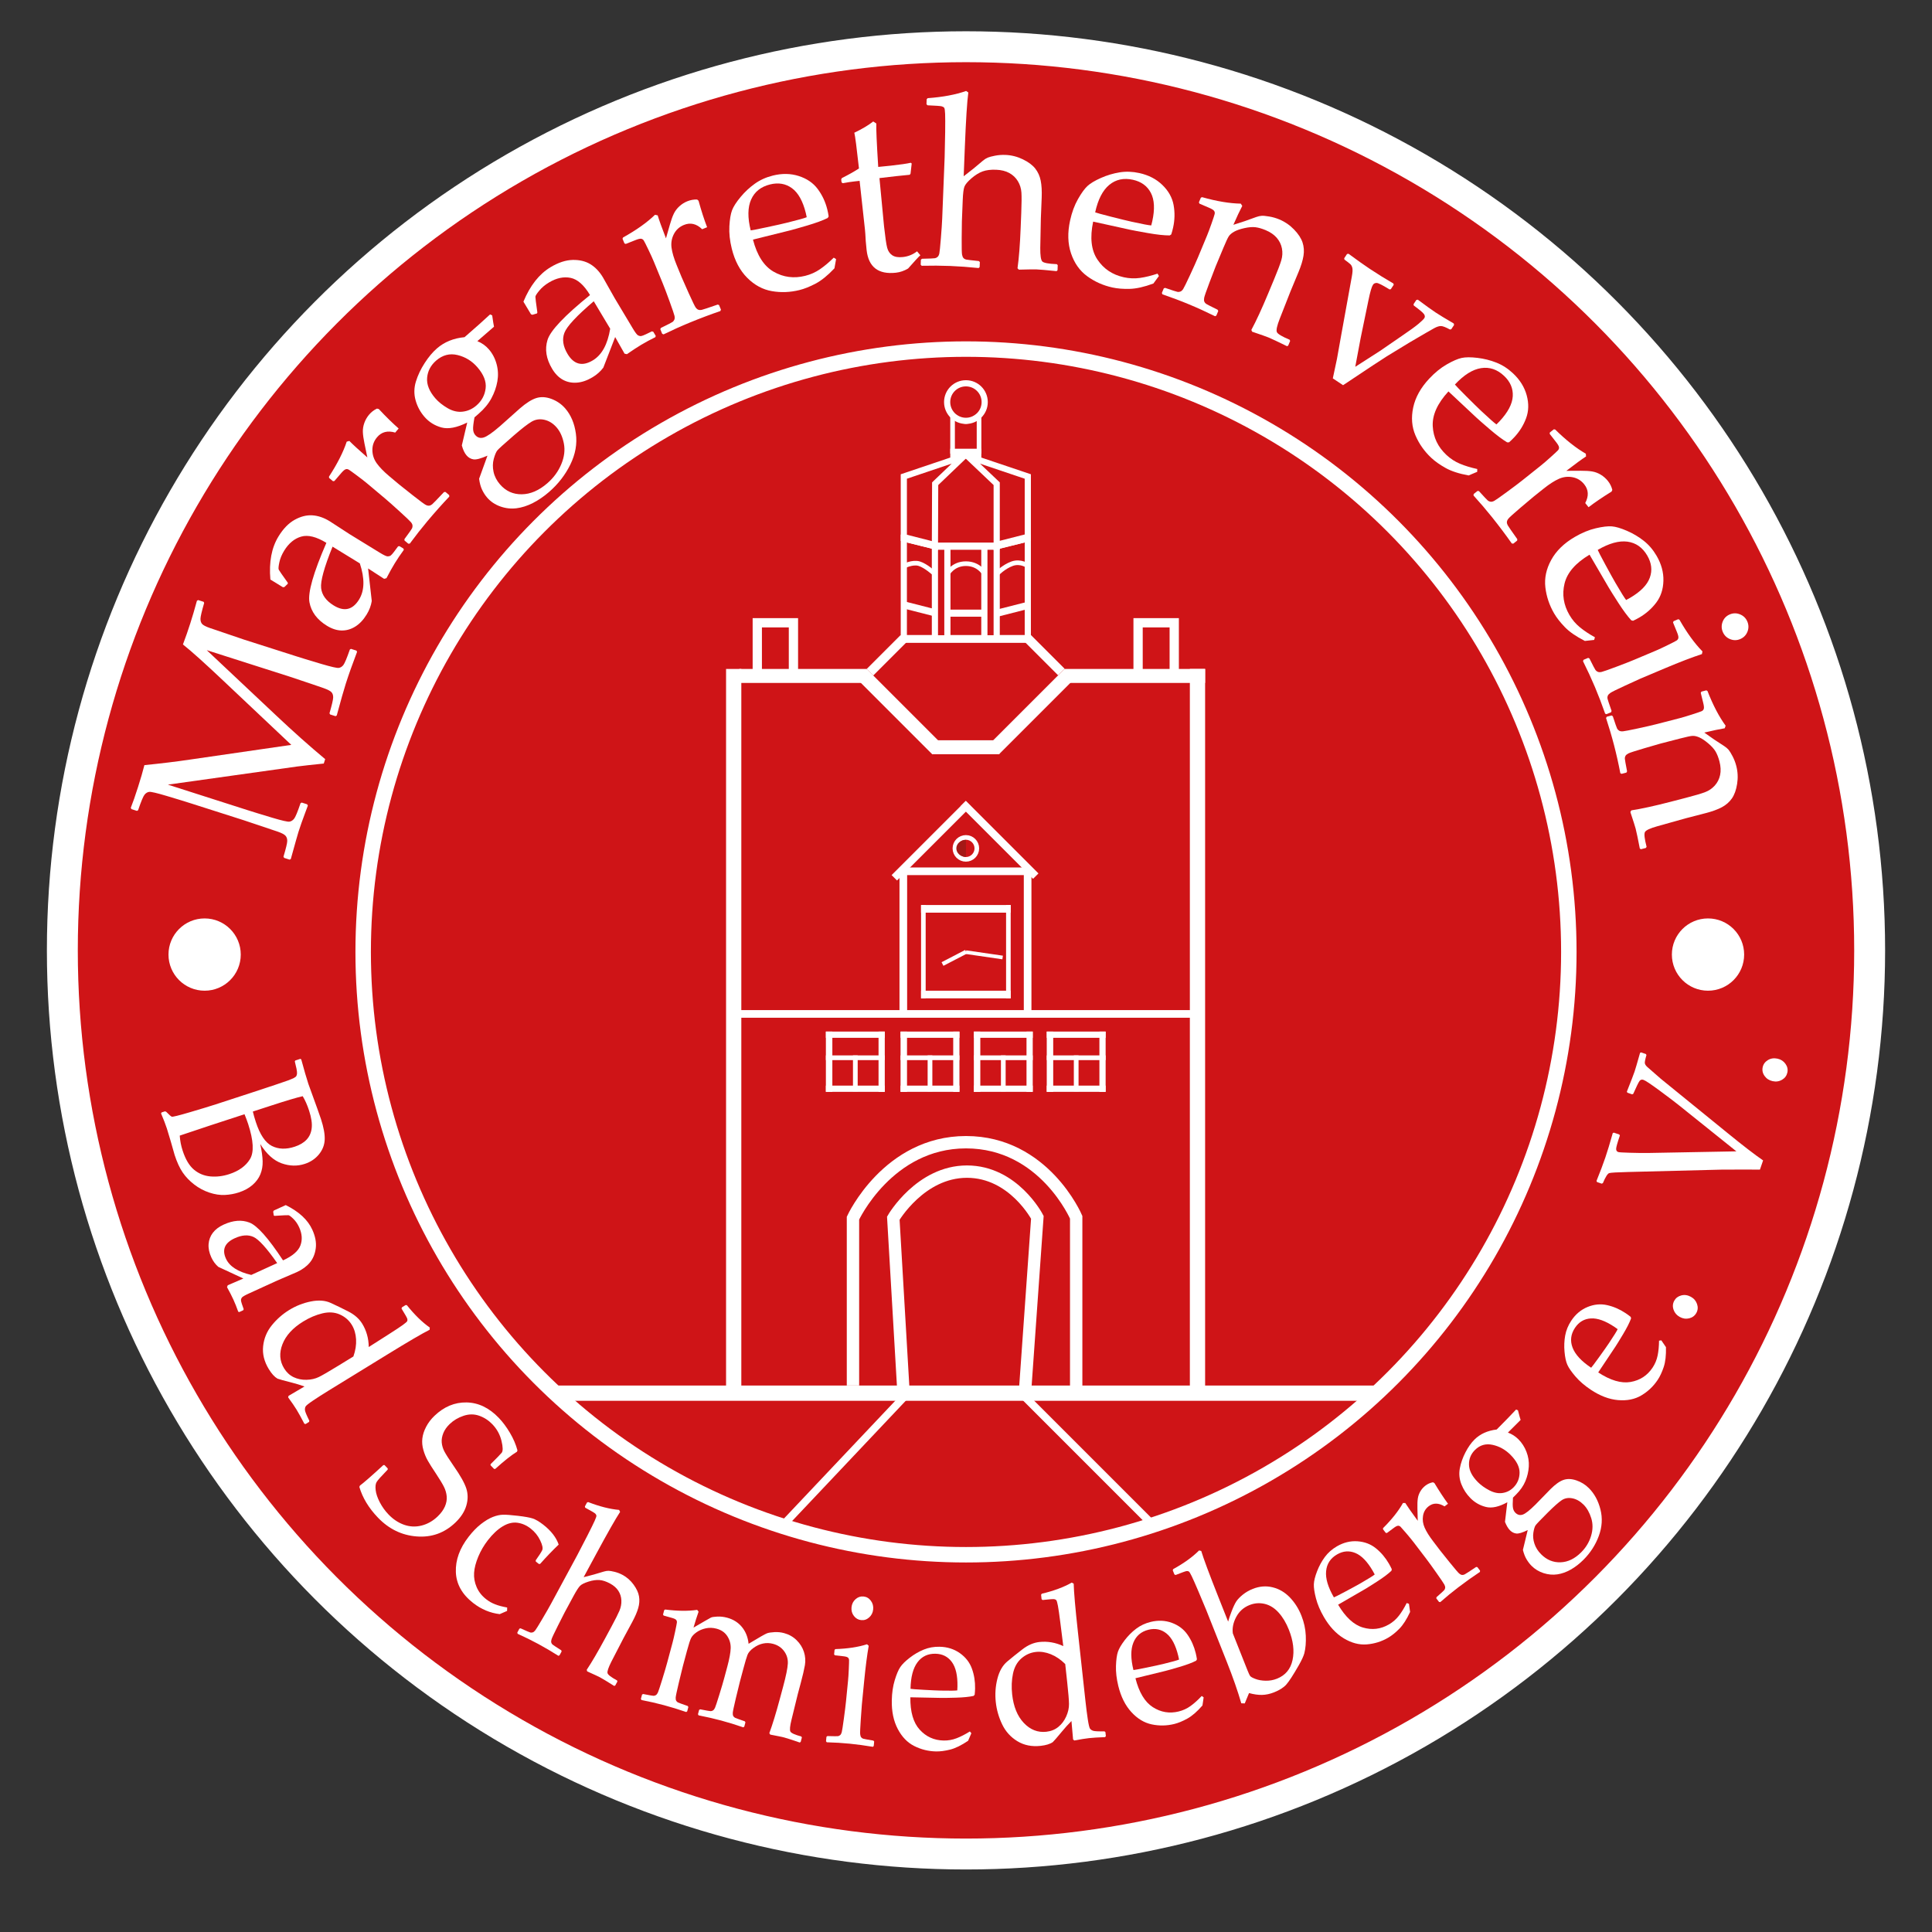 <?xml version="1.0" encoding="utf-8"?>
<!-- Generator: Adobe Illustrator 24.0.2, SVG Export Plug-In . SVG Version: 6.00 Build 0)  -->
<svg version="1.1" id="Ebene_1" xmlns="http://www.w3.org/2000/svg" xmlns:xlink="http://www.w3.org/1999/xlink" x="0px" y="0px"
	 viewBox="0 0 1250 1250" style="enable-background:new 0 0 1250 1250;" xml:space="preserve">
<rect x="0" y="0" width="1250" height="1250" fill="#333333" stroke="none"/>
<style type="text/css">
	.st0{fill:#CF1417;}
	.st1{fill:none;stroke:#FFFFFF;stroke-width:10;stroke-miterlimit:10;}
	.st2{fill:none;stroke:#FFFFFF;stroke-width:20;stroke-miterlimit:10;}
	.st3{fill:#FFFFFF;}
	.st4{fill:none;stroke:#FFFFFF;stroke-width:6;stroke-miterlimit:10;}
	.st5{fill:none;stroke:#FFFFFF;stroke-width:3;stroke-miterlimit:10;}
	.st6{fill:#A41916;}
	.st7{fill:none;stroke:#FFFFFF;stroke-width:8;stroke-miterlimit:10;}
	.st8{fill:none;stroke:#FFFFFF;stroke-width:4;stroke-miterlimit:10;}
</style>
<circle class="st0" cx="625" cy="614.89" r="584.66"/>
<circle class="st1" cx="625" cy="615.89" r="390.03"/>
<circle class="st2" cx="625" cy="614.89" r="584.66"/>
<rect x="360.39" y="896.44" class="st3" width="528.61" height="9.87"/>
<rect x="239.46" y="663.11" transform="matrix(6.123234e-17 -1 1 6.123234e-17 -193.349 1142.742)" class="st3" width="470.47" height="9.87"/>
<rect x="539.54" y="663.11" transform="matrix(6.123234e-17 -1 1 6.123234e-17 106.727 1442.818)" class="st3" width="470.47" height="9.87"/>
<rect x="473.56" y="653.54" transform="matrix(-1 -1.211287e-14 1.211287e-14 -1 1248.329 1312.015)" class="st3" width="301.22" height="4.94"/>
<rect x="538.71" y="608.81" transform="matrix(1.960116e-14 -1 1 1.960116e-14 -26.84 1195.726)" class="st3" width="91.46" height="4.94"/>
<rect x="490.15" y="941.44" transform="matrix(0.687 -0.727 0.727 0.687 -514.833 693.002)" class="st3" width="113.16" height="4.94"/>
<rect x="646.6" y="941.98" transform="matrix(-0.707 -0.707 0.707 -0.707 533.954 2110.148)" class="st3" width="114.82" height="5.01"/>
<rect x="582.51" y="561.25" class="st3" width="84.84" height="4.94"/>
<rect x="582.69" y="410.98" class="st3" width="84.34" height="4.94"/>
<rect x="595.93" y="585.55" class="st3" width="57.99" height="4.94"/>
<rect x="595.93" y="640.98" class="st3" width="57.99" height="4.94"/>
<rect x="622.25" y="614.24" transform="matrix(3.025930e-14 -1 1 3.025930e-14 36.692 1268.162)" class="st3" width="60.36" height="2.98"/>
<rect x="624.48" y="616.41" transform="matrix(0.99 0.144 -0.144 0.99 95.68 -85.3)" class="st3" width="23.96" height="2.37"/>
<rect x="609.12" y="618.52" transform="matrix(0.887 -0.461 0.461 0.887 -216.236 354.73)" class="st3" width="17.22" height="2.62"/>
<rect x="567.24" y="614.24" transform="matrix(3.025930e-14 -1 1 3.025930e-14 -18.314 1213.156)" class="st3" width="60.36" height="2.98"/>
<rect x="550.94" y="684.91" transform="matrix(9.331996e-14 -1 1 9.331996e-14 -116.493 1257.354)" class="st3" width="38.99" height="4.03"/>
<rect x="534.35" y="702.39" class="st3" width="38.09" height="4.03"/>
<rect x="534.35" y="667.43" class="st3" width="38.09" height="4.03"/>
<rect x="534.35" y="682.84" class="st3" width="38.09" height="3.05"/>
<rect x="541.77" y="692.94" transform="matrix(1.954605e-13 -1 1 1.954605e-13 -141.07 1247.862)" class="st3" width="23.26" height="3.05"/>
<rect x="516.95" y="684.83" transform="matrix(4.624651e-14 -1 1 4.624651e-14 -150.483 1223.364)" class="st3" width="38.99" height="4.18"/>
<rect x="599.24" y="684.91" transform="matrix(9.331996e-14 -1 1 9.331996e-14 -68.184 1305.663)" class="st3" width="38.99" height="4.03"/>
<rect x="582.66" y="702.39" class="st3" width="38.09" height="4.03"/>
<rect x="582.66" y="667.43" class="st3" width="38.09" height="4.03"/>
<rect x="582.66" y="682.84" class="st3" width="38.09" height="3.05"/>
<rect x="590.08" y="692.94" transform="matrix(1.563806e-13 -1 1 1.563806e-13 -92.761 1296.171)" class="st3" width="23.26" height="3.05"/>
<rect x="565.25" y="684.83" transform="matrix(4.624651e-14 -1 1 4.624651e-14 -102.174 1271.673)" class="st3" width="38.99" height="4.18"/>
<rect x="646.67" y="684.91" transform="matrix(9.331996e-14 -1 1 9.331996e-14 -20.759 1353.088)" class="st3" width="38.99" height="4.03"/>
<rect x="630.08" y="702.39" class="st3" width="38.09" height="4.03"/>
<rect x="630.08" y="667.43" class="st3" width="38.09" height="4.03"/>
<rect x="630.08" y="682.84" class="st3" width="38.09" height="3.05"/>
<rect x="637.5" y="692.94" transform="matrix(1.563806e-13 -1 1 1.563806e-13 -45.336 1343.597)" class="st3" width="23.26" height="3.05"/>
<rect x="612.68" y="684.83" transform="matrix(4.624651e-14 -1 1 4.624651e-14 -54.749 1319.098)" class="st3" width="38.99" height="4.18"/>
<rect x="693.83" y="684.91" transform="matrix(9.331996e-14 -1 1 9.331996e-14 26.406 1400.253)" class="st3" width="38.99" height="4.03"/>
<rect x="677.25" y="702.39" class="st3" width="38.09" height="4.03"/>
<rect x="677.25" y="667.43" class="st3" width="38.09" height="4.03"/>
<rect x="677.25" y="682.84" class="st3" width="38.09" height="3.05"/>
<rect x="684.67" y="692.94" transform="matrix(1.563806e-13 -1 1 1.563806e-13 1.829 1390.761)" class="st3" width="23.26" height="3.05"/>
<rect x="659.84" y="684.83" transform="matrix(4.624651e-14 -1 1 4.624651e-14 -7.584 1366.263)" class="st3" width="38.99" height="4.18"/>
<rect x="568.82" y="541.5" transform="matrix(0.707 -0.707 0.707 0.707 -208.118 585.501)" class="st3" width="67.77" height="4.94"/>
<rect x="613.46" y="541.03" transform="matrix(0.707 0.707 -0.707 0.707 573.714 -298.075)" class="st3" width="66.42" height="4.94"/>
<rect x="660.39" y="421.02" transform="matrix(0.707 0.707 -0.707 0.707 497.768 -353.691)" class="st3" width="30.88" height="5.99"/>
<rect x="644.42" y="391.71" transform="matrix(0.969 -0.247 0.247 0.969 -77.073 174.225)" class="st3" width="21.59" height="4.59"/>
<rect x="644.42" y="347.69" transform="matrix(0.969 -0.247 0.247 0.969 -66.188 172.858)" class="st3" width="21.59" height="4.59"/>
<rect x="614.06" y="394.42" class="st3" width="21.59" height="4.59"/>
<rect x="602.95" y="351.11" class="st3" width="43.81" height="4.59"/>
<rect x="602.95" y="351.2" class="st3" width="43.81" height="3.67"/>
<rect x="614.82" y="290.33" class="st3" width="20.11" height="5.73"/>
<rect x="583.77" y="391.71" transform="matrix(0.969 0.247 -0.247 0.969 115.873 -134.767)" class="st3" width="21.59" height="4.59"/>
<rect x="583.77" y="348.19" transform="matrix(0.969 0.247 -0.247 0.969 105.113 -136.118)" class="st3" width="21.59" height="4.59"/>
<rect x="603.37" y="478.95" class="st3" width="43.21" height="9.05"/>
<rect x="633.15" y="455.88" transform="matrix(0.707 -0.707 0.707 0.707 -130.006 606.949)" class="st3" width="68.99" height="9.05"/>
<rect x="547.57" y="455.88" transform="matrix(-0.707 -0.707 0.707 -0.707 668.079 1197.544)" class="st3" width="68.99" height="9.05"/>
<rect x="478.3" y="432.81" transform="matrix(-1 -5.518953e-14 5.518953e-14 -1 1039.162 874.669)" class="st3" width="82.57" height="9.05"/>
<rect x="688.85" y="432.81" transform="matrix(-1 -5.030454e-14 5.030454e-14 -1 1468.556 874.669)" class="st3" width="90.86" height="9.05"/>
<rect x="558.44" y="421.02" transform="matrix(0.707 -0.707 0.707 0.707 -131.741 529.987)" class="st3" width="30.89" height="5.99"/>
<rect x="619.14" y="608.81" transform="matrix(6.123234e-17 -1 1 6.123234e-17 53.591 1276.156)" class="st3" width="91.46" height="4.94"/>
<rect x="489.96" y="402.93" class="st4" width="23.39" height="34.41"/>
<rect x="736.34" y="402.93" class="st4" width="23.39" height="34.41"/>
<circle class="st5" cx="624.92" cy="548.9" r="7.09"/>
<path class="st6" d="M625,548.9l-0.08,5.49c-3.41,0-6.18-2.46-6.18-5.49s2.77-5.49,6.18-5.49L625,548.9z"/>
<path class="st7" d="M551.87,896.44v-108.3c0,0,22.56-49.13,73.13-49.13c50.58,0,71.29,48.56,71.29,48.56v113.81"/>
<path class="st7" d="M584.43,898.57l-6.46-110.4c0,0,17.46-30.13,47.65-30.13c30.19,0,45.55,29.56,45.55,29.56l-7.81,110.29"/>
<rect x="612.96" y="353.41" class="st8" width="23.92" height="59.47"/>
<polygon class="st8" points="664.99,412.87 644.86,412.87 644.86,353.41 664.99,348.41 "/>
<polygon class="st8" points="604.89,412.87 584.77,412.87 584.77,348.41 604.89,353.41 "/>
<path class="st5" d="M612.96,371.35c0,0,3.46-6.66,11.96-6.66c8.51,0,11.96,6.44,11.96,6.44"/>
<path class="st5" d="M644.86,371.35c0,0,4.56-4.73,10.06-6.66c5.51-1.94,10.06,1.44,10.06,1.44"/>
<path class="st5" d="M584.77,366.35c0,0,5.53-2.97,9.92-1.66s9.92,6.44,9.92,6.44"/>
<circle class="st8" cx="624.95" cy="260.14" r="12.15"/>
<path class="st5" d="M633.43,292h-17.12v-23.32c0,0,5.4,4,8.62,4c3.22,0,8.51-4,8.51-4V292z"/>
<polygon class="st8" points="584.77,348.41 584.77,308.29 624.86,294.77 664.99,308.29 664.99,348.41 644.86,353.41 644.86,312.96 
	624.87,294 605.05,312.96 604.89,353.41 "/>
<g>
	<path class="st3" d="M127.4,388.71l0.79-0.47l3.58,1.14l0.32,0.75c-1.56,5.4-2.36,8.81-2.38,10.22c-0.02,1.42,0.33,2.53,1.06,3.36
		c0.73,0.82,2.4,1.69,5,2.6c2.61,0.91,9.99,3.42,22.14,7.52l33.66,10.75c4.87,1.56,10.39,3.24,16.57,5.05
		c6.18,1.81,9.84,2.65,10.99,2.5c1.15-0.14,2.14-0.75,3-1.82c0.85-1.07,2.26-4.43,4.23-10.08l0.7-0.42l3.58,1.14l0.37,0.84
		c-2.97,7.8-5.4,14.64-7.28,20.53c-1.27,3.99-3.23,10.85-5.85,20.58l-0.79,0.47l-3.51-1.12l-0.4-0.77c1.56-5.4,2.36-8.81,2.38-10.23
		c0.02-1.41-0.33-2.53-1.06-3.36c-0.73-0.82-2.42-1.71-5.06-2.66c-2.65-0.95-10.01-3.44-22.08-7.46l-53.6-17.12l44.68,42.04
		c11.17,10.54,21.82,20.04,31.95,28.47l-0.91,2.85c-7.15,0.72-12.88,1.36-17.19,1.91l-83.66,11.74L159.67,524
		c4.77,1.52,10.28,3.22,16.52,5.08c6.25,1.86,9.93,2.7,11.06,2.53c1.13-0.17,2.13-0.79,3.01-1.86c0.88-1.06,2.27-4.42,4.19-10.09
		l0.77-0.4l3.51,1.12l0.45,0.87l-1.71,4.6c-1.78,4.74-3.23,8.84-4.33,12.3c-0.5,1.56-2.16,7.44-4.99,17.64l-0.77,0.4l-3.5-1.12
		l-0.47-0.79c1.61-5.39,2.43-8.77,2.44-10.17c0.02-1.39-0.35-2.51-1.1-3.37c-0.75-0.85-2.37-1.72-4.88-2.61
		c-2.51-0.88-9.95-3.38-22.31-7.49l-33.45-10.68c-4.43-1.42-9.84-3.08-16.23-4.98c-6.39-1.91-10.16-2.79-11.31-2.65
		c-1.14,0.14-2.16,0.75-3.03,1.81c-0.87,1.06-2.27,4.42-4.19,10.09l-0.77,0.4l-3.51-1.12l-0.45-0.87c1.32-3.28,2.88-7.77,4.7-13.47
		c1.71-5.35,3.08-10.07,4.11-14.14c10.75-1.07,20.55-2.26,29.39-3.57l65.65-9.53l-44.09-41.61c-11.91-11.26-20.58-19.05-26.02-23.36
		c1.74-4.6,3.33-9.16,4.77-13.69C124.45,399.19,125.87,394.34,127.4,388.71z"/>
	<path class="st3" d="M186.23,377.66l-2.22,2.15l-0.97,0.12l-8.1-4.97c-0.99-11.28,0.76-20.58,5.25-27.9
		c3.07-5.01,6.56-8.59,10.47-10.76c3.9-2.16,7.72-3.12,11.43-2.88c3.72,0.24,7.45,1.51,11.2,3.81l12.93,8.39l19.47,11.95
		c2.66,1.63,4.38,2.44,5.18,2.41c0.79-0.02,1.44-0.21,1.93-0.57c0.49-0.36,1.2-1.15,2.13-2.38l2.61-3.52l0.91-0.16l2.61,1.6
		l0.2,0.84c-2.21,3.02-4.16,5.9-5.84,8.65c-1.6,2.61-3.4,5.83-5.38,9.65l-1.52,0.42l-10.36-6.72l2.37,21.06
		c-0.47,3.01-1.57,5.93-3.31,8.76c-2.14,3.49-4.61,6.09-7.41,7.82c-2.8,1.73-5.74,2.56-8.82,2.5c-3.08-0.06-6.23-1.08-9.46-3.06
		c-6.4-3.93-10.17-9-11.31-15.21c-1.13-6.21,2.51-19.02,10.95-38.43c-6.45-3.96-11.87-5.31-16.27-4.05
		c-4.4,1.26-8.08,4.3-11.05,9.14c-1.55,2.53-2.59,5.05-3.12,7.57c-0.53,2.52-0.66,4.08-0.39,4.66c0.27,0.59,2.22,3.4,5.84,8.44
		L186.23,377.66z M215.16,353.68c-5.44,13.45-7.9,22.4-7.39,26.85c0.51,4.45,3.22,8.18,8.15,11.21c6.79,4.17,12.26,2.88,16.41-3.87
		c3.56-5.79,3.72-13.58,0.48-23.36L215.16,353.68z"/>
	<path class="st3" d="M224.33,285.75l1.7-0.47c2.07,2.14,5.96,5.7,11.65,10.69l-1.88-9.09c-0.62-2.99-0.96-5.47-1.03-7.42
		c-0.06-1.95,0.26-3.9,0.96-5.85c0.7-1.95,1.71-3.7,3.02-5.27c1.45-1.72,3.16-3.05,5.15-3.98l1.17,0.28c4.68,5,8.96,9.2,12.85,12.6
		l-2.22,2.64c-4.92-1.46-8.84-0.45-11.76,3.04c-2.04,2.43-3.04,5.19-3.01,8.29c0.03,3.1,0.96,5.93,2.78,8.49
		c1.82,2.56,4.51,5.34,8.07,8.33l6.52,5.47c1.17,0.99,4.12,3.32,8.83,7.01c4.71,3.69,7.49,5.74,8.34,6.16s1.6,0.58,2.25,0.49
		c0.65-0.09,1.28-0.39,1.91-0.9c0.63-0.51,3.17-3.13,7.61-7.87l0.91-0.13l2.47,2.07l0.08,0.97c-4.69,4.94-9.41,10.25-14.18,15.92
		c-3.78,4.5-7.57,9.33-11.37,14.48l-0.97,0.08l-2.47-2.07l-0.03-0.92c2.95-3.99,4.58-6.28,4.87-6.87s0.41-1.22,0.35-1.91
		c-0.06-0.68-0.41-1.42-1.06-2.19c-0.65-0.78-3.04-3.06-7.18-6.83c-4.14-3.78-7.3-6.58-9.49-8.43l-11.56-9.71
		c-1.56-1.31-3.76-3.03-6.6-5.14c-2.83-2.11-4.6-3.38-5.31-3.81c-0.71-0.43-1.42-0.51-2.14-0.25c-0.72,0.26-1.72,1.16-3,2.68
		l-4.2,4.88l-0.91,0.13l-2.52-2.12l-0.07-0.86C218.23,300.12,222.06,292.58,224.33,285.75z"/>
	<path class="st3" d="M317.08,203.42l1.37,0.64c0.53,3.81,0.92,6.24,1.17,7.31l-10.77,9.35c2.92,1.19,5.39,2.94,7.4,5.25
		c2.38,2.74,4.06,5.95,5.05,9.62c0.99,3.68,1.15,7.39,0.49,11.15c-0.66,3.76-1.95,7.41-3.85,10.95c-1.9,3.54-4.66,6.89-8.29,10.04
		l-2.66,2.31c-0.7,3.79-1,6.42-0.88,7.87c0.11,1.46,0.57,2.65,1.38,3.58c1.47,1.7,3.29,2.22,5.46,1.56c2.17-0.66,5.7-3.12,10.6-7.37
		l12.82-11.43c4.09-3.55,7.65-5.79,10.66-6.72c3.02-0.93,6.28-0.73,9.79,0.58c3.51,1.32,6.47,3.37,8.88,6.14
		c3.68,4.25,5.98,9.68,6.89,16.3c0.91,6.62-0.29,13.29-3.59,20.02c-3.3,6.72-7.9,12.65-13.81,17.77c-3.36,2.91-6.83,5.28-10.42,7.11
		c-3.59,1.83-7.14,2.96-10.65,3.4c-3.51,0.44-6.98,0.05-10.41-1.17c-3.43-1.22-6.26-3.12-8.51-5.71c-1.24-1.43-2.33-3.11-3.26-5.04
		c-0.93-1.93-1.59-4.32-1.96-7.18l5.41-14.94c-4.26,1.87-7.27,2.67-9.03,2.4c-1.76-0.27-3.25-1.12-4.49-2.55
		c-1.27-1.47-2.3-3.62-3.07-6.47l3.49-14.81c-6.72,3.33-12.27,4.39-16.66,3.19s-8.06-3.5-11.01-6.89c-2.71-3.13-4.63-6.69-5.74-10.7
		c-1.11-4.01-1.04-8.04,0.2-12.1c1.25-4.06,3.13-8.05,5.66-11.96c2.52-3.92,5.17-7.08,7.95-9.49c4.82-4.19,10.77-6.61,17.85-7.27
		C307.53,212.11,313.04,207.2,317.08,203.42z M281.66,257.71c2.04,2.35,4.7,4.48,7.97,6.38c3.27,1.9,6.54,2.65,9.81,2.24
		c3.27-0.4,6.2-1.73,8.79-3.97c3.44-2.98,5.43-6.67,5.97-11.07c0.55-4.4-1.24-8.97-5.36-13.72c-3.48-4.01-7.75-6.63-12.81-7.86
		c-5.06-1.23-9.67-0.03-13.84,3.58c-3.51,3.05-5.46,6.75-5.84,11.11C275.97,248.75,277.74,253.19,281.66,257.71z M332.34,281.83
		c-6.22,5.39-9.73,8.58-10.54,9.55c-0.81,0.97-1.58,2.8-2.32,5.46c-0.73,2.67-0.79,5.47-0.16,8.41c0.63,2.94,2.01,5.65,4.15,8.12
		c3.78,4.36,8.49,6.51,14.11,6.43c5.62-0.07,11.13-2.45,16.54-7.14c4.05-3.52,7.06-7.62,9.02-12.29c1.96-4.68,2.52-9.16,1.68-13.44
		c-0.84-4.28-2.4-7.73-4.67-10.36c-2.28-2.63-4.91-4.28-7.91-4.96c-3-0.68-5.76-0.28-8.29,1.21
		C341.42,274.31,337.55,277.31,332.34,281.83z"/>
	<path class="st3" d="M347.42,202.79l-2.96,0.88l-0.92-0.34l-4.88-8.16c4.34-10.46,10.2-17.89,17.56-22.3
		c5.04-3.02,9.8-4.58,14.26-4.69c4.46-0.11,8.28,0.81,11.47,2.74c3.18,1.94,5.9,4.79,8.16,8.56l7.58,13.42l11.73,19.6
		c1.6,2.68,2.76,4.19,3.47,4.53c0.71,0.35,1.37,0.48,1.97,0.38c0.6-0.09,1.6-0.46,2.99-1.12l3.95-1.91l0.88,0.28l1.57,2.63
		l-0.21,0.84c-3.36,1.65-6.42,3.31-9.18,4.96c-2.63,1.57-5.71,3.6-9.24,6.06l-1.54-0.33l-6.07-10.75l-7.65,19.76
		c-1.81,2.45-4.14,4.53-6.99,6.24c-3.51,2.1-6.9,3.27-10.19,3.5c-3.28,0.24-6.28-0.38-8.98-1.86c-2.7-1.48-5.02-3.84-6.97-7.09
		c-3.86-6.45-4.85-12.69-2.98-18.72c1.87-6.03,11.03-15.7,27.49-29c-3.88-6.49-8.07-10.2-12.55-11.12
		c-4.48-0.92-9.16,0.07-14.02,2.99c-2.54,1.52-4.63,3.28-6.27,5.27c-1.64,1.99-2.47,3.31-2.5,3.95c-0.03,0.64,0.39,4.04,1.27,10.18
		L347.42,202.79z M384.16,194.92c-11.05,9.41-17.37,16.2-18.98,20.38c-1.61,4.18-0.93,8.75,2.03,13.7
		c4.09,6.84,9.54,8.23,16.34,4.16c5.83-3.49,9.58-10.32,11.24-20.48L384.16,194.92z"/>
	<path class="st3" d="M423.79,138.97l1.73,0.37c0.84,2.86,2.63,7.82,5.36,14.87l2.55-8.92c0.84-2.94,1.68-5.29,2.53-7.05
		c0.85-1.76,2.04-3.34,3.57-4.74c1.52-1.4,3.23-2.49,5.12-3.26c2.08-0.85,4.22-1.23,6.41-1.14l0.9,0.79
		c1.82,6.6,3.67,12.31,5.54,17.12l-3.19,1.31c-3.68-3.57-7.62-4.5-11.83-2.77c-2.93,1.2-5.1,3.19-6.51,5.95
		c-1.41,2.76-1.9,5.7-1.48,8.81c0.42,3.11,1.52,6.82,3.28,11.12l3.23,7.87c0.58,1.42,2.1,4.85,4.56,10.31
		c2.46,5.45,3.97,8.56,4.53,9.33c0.56,0.76,1.15,1.26,1.76,1.47c0.61,0.22,1.32,0.25,2.11,0.09c0.79-0.16,4.26-1.31,10.4-3.44
		l0.87,0.31l1.22,2.98l-0.38,0.9c-6.44,2.2-13.09,4.71-19.95,7.53c-5.44,2.23-11.03,4.75-16.79,7.56l-0.9-0.38l-1.22-2.98l0.41-0.83
		c4.47-2.17,6.97-3.44,7.5-3.83c0.53-0.38,0.93-0.89,1.2-1.53c0.26-0.63,0.29-1.44,0.08-2.43c-0.21-0.99-1.28-4.12-3.19-9.38
		c-1.91-5.26-3.41-9.22-4.5-11.87l-5.74-13.97c-0.78-1.89-1.93-4.43-3.46-7.61c-1.53-3.18-2.51-5.13-2.94-5.84
		c-0.43-0.71-1.02-1.11-1.78-1.22c-0.76-0.1-2.06,0.23-3.91,0.98l-5.99,2.37l-0.87-0.31l-1.25-3.05l0.33-0.8
		C411.72,148.87,418.6,143.97,423.79,138.97z"/>
	<path class="st3" d="M540.94,167.65l-1.05,5.95c-4.34,4.6-8.4,7.9-12.2,9.9s-7.28,3.39-10.46,4.17c-5.95,1.48-11.88,1.71-17.79,0.7
		c-5.91-1.01-11.23-3.87-15.96-8.6c-4.73-4.72-8.06-11-10.01-18.84c-1.29-5.21-1.81-10.07-1.56-14.58
		c0.25-4.51,0.83-7.96,1.74-10.34c0.91-2.38,2.74-5.23,5.5-8.55c2.76-3.32,5.84-6.19,9.24-8.61c3.4-2.42,7.28-4.18,11.65-5.26
		c5.95-1.48,11.55-1.38,16.78,0.3c5.23,1.68,9.31,4.47,12.23,8.38c2.92,3.91,4.99,8.32,6.21,13.23c0.38,1.54,0.68,3.04,0.88,4.52
		l-0.62,1.02c-3.19,1.58-7.6,3.2-13.25,4.87c-5.64,1.66-9.38,2.72-11.22,3.18l-23.88,5.93c2.65,10.24,7.1,17.17,13.37,20.77
		c6.27,3.61,13.07,4.5,20.41,2.68c3.47-0.86,6.66-2.28,9.56-4.27c2.9-1.98,5.88-4.48,8.92-7.5L540.94,167.65z M485.69,149.06
		c0.93-0.07,4.41-0.75,10.43-2.04c6.03-1.28,10.48-2.28,13.35-3c6.89-1.71,11.06-2.87,12.48-3.49c-0.25-1.2-0.45-2.13-0.61-2.77
		c-1.91-7.69-4.89-13.02-8.94-15.99c-4.05-2.97-8.79-3.78-14.19-2.44c-5.9,1.46-9.98,4.72-12.23,9.75
		C483.74,134.11,483.64,140.77,485.69,149.06z"/>
	<path class="st3" d="M544.48,118.01l-0.22-1.98l0.45-0.82c4.58-2.3,8.26-4.38,11.04-6.22c-1.46-13.26-2.45-20.96-3-23.12
		c5.03-2.4,9.11-4.83,12.23-7.28l2,1.32c-0.16,3.26,0.25,12.62,1.23,28.09c2.54-0.23,5.29-0.5,8.24-0.83
		c5.99-0.66,10.27-1.28,12.83-1.87l0.59,0.47l-0.75,6.56l-0.53,0.75c-2.6,0.23-5.47,0.52-8.62,0.87c-2.85,0.31-6.5,0.74-10.96,1.28
		l2.95,31.06c0.79,7.16,1.46,11.83,2.04,14c0.57,2.17,1.68,3.8,3.31,4.88c1.63,1.08,3.93,1.46,6.87,1.13
		c3.4-0.37,6.46-1.61,9.16-3.7l2.13,2.54c-1.13,1-3.77,3.86-7.93,8.58c-2.51,1.51-5.13,2.41-7.88,2.72
		c-11.43,1.25-17.75-3.65-18.97-14.73c-0.45-4.06-0.72-7.53-0.83-10.4c-0.04-0.87-0.12-1.76-0.22-2.68l-3.47-31.62l-3.12,0.34
		c-2.29,0.25-4.89,0.64-7.81,1.17L544.48,118.01z"/>
	<path class="st3" d="M625.08,58.86l1.42,0.98c-0.8,5.85-1.54,17.61-2.25,35.28l-0.75,18.92c4.43-3.35,8.55-6.69,12.37-10.02
		c1.11-0.93,2.16-1.6,3.15-2.02c0.99-0.42,2.58-0.84,4.77-1.27c2.19-0.42,4.43-0.59,6.73-0.5c3.88,0.15,7.62,1.1,11.2,2.82
		c3.59,1.73,6.27,3.72,8.05,5.96c1.78,2.25,2.96,4.86,3.56,7.85c0.6,2.99,0.81,6.66,0.64,11l-0.54,13.48
		c-0.03,0.87-0.16,7.23-0.38,19.09c-0.04,4.86,0.39,7.76,1.3,8.72c0.91,0.96,4.04,1.54,9.41,1.76l0.59,0.64l-0.13,3.29l-0.64,0.59
		c-6.47-0.67-10.85-1.05-13.15-1.14c-1.18-0.05-4.91,0.01-11.21,0.17l-0.89-0.88c0.93-6.61,1.61-15.25,2.03-25.93l0.4-10.03
		c0.24-6.03,0.27-10.37,0.1-13.04c-0.18-2.67-0.94-5.11-2.28-7.34c-1.34-2.23-3.18-3.99-5.51-5.28c-2.33-1.29-5.18-2.01-8.54-2.14
		c-3.47-0.14-6.39,0.22-8.75,1.07c-2.36,0.85-4.79,2.35-7.28,4.5c-2.49,2.15-4.01,3.97-4.55,5.46c-0.55,1.49-0.9,4.38-1.07,8.67
		l-0.54,13.63c-0.04,1.12-0.09,4.74-0.13,10.85c-0.04,6.11,0.04,9.68,0.23,10.71c0.19,1.03,0.5,1.79,0.95,2.26
		c0.44,0.48,0.99,0.79,1.65,0.95c0.66,0.15,3.41,0.48,8.25,0.98l0.67,0.64l-0.13,3.22l-0.64,0.66c-6.37-0.66-12.51-1.11-18.44-1.35
		c-5.87-0.23-12.01-0.27-18.41-0.12l-0.66-0.72l0.13-3.22l0.71-0.59c4.96-0.11,7.77-0.23,8.42-0.36c0.64-0.13,1.22-0.42,1.72-0.89
		c0.5-0.47,0.87-1.19,1.08-2.18c0.22-0.99,0.55-4.27,1.01-9.86c0.45-5.58,0.73-9.8,0.85-12.66l1.58-39.68l0.34-16.25
		c0.07-5.67,0.06-9.61-0.03-11.82c-0.09-2.2-0.28-3.51-0.57-3.94c-0.29-0.42-0.81-0.75-1.57-0.98c-0.76-0.23-3.84-0.46-9.26-0.68
		l-0.66-0.72l0.13-3.22l0.64-0.67C609.99,62.81,618.28,61.25,625.08,58.86z"/>
	<path class="st3" d="M749.82,178.58l-3.58,4.86c-5.93,2.2-11.04,3.35-15.32,3.46s-8.03-0.2-11.22-0.9
		c-5.99-1.32-11.41-3.74-16.26-7.27c-4.85-3.53-8.34-8.46-10.48-14.79s-2.34-13.44-0.6-21.33c1.15-5.24,2.84-9.83,5.07-13.76
		c2.23-3.93,4.28-6.76,6.15-8.5c1.87-1.73,4.78-3.47,8.72-5.22c3.94-1.75,7.98-2.95,12.1-3.62s8.38-0.51,12.77,0.46
		c5.99,1.32,10.96,3.89,14.9,7.72c3.95,3.83,6.36,8.14,7.24,12.94c0.88,4.8,0.78,9.67-0.31,14.61c-0.34,1.55-0.75,3.03-1.21,4.44
		l-1,0.64c-3.56,0-8.24-0.5-14.03-1.52c-5.79-1.01-9.62-1.72-11.46-2.13l-24.03-5.29c-2.18,10.35-1.26,18.54,2.76,24.55
		c4.01,6.01,9.71,9.83,17.1,11.46c3.49,0.77,6.98,0.91,10.47,0.42c3.48-0.49,7.26-1.41,11.32-2.77L749.82,178.58z M708.57,137.39
		c0.87,0.35,4.28,1.28,10.25,2.81c5.97,1.52,10.4,2.6,13.3,3.24c6.94,1.53,11.18,2.33,12.73,2.41c0.31-1.19,0.54-2.1,0.68-2.75
		c1.7-7.74,1.4-13.83-0.92-18.3c-2.32-4.46-6.19-7.29-11.63-8.49c-5.94-1.31-11.04-0.21-15.29,3.31
		C713.45,123.13,710.4,129.06,708.57,137.39z"/>
	<path class="st3" d="M802.78,131.75l0.96,1.48c-1.6,3.04-3.52,7.12-5.75,12.22c5.07-1.54,9.97-3.21,14.7-5.01
		c1.36-0.48,2.57-0.76,3.62-0.82c1.05-0.06,2.69,0.09,4.91,0.47c2.22,0.37,4.4,1,6.52,1.88c3.58,1.49,6.76,3.67,9.53,6.54
		c2.76,2.87,4.59,5.66,5.48,8.38c0.89,2.72,1.09,5.59,0.61,8.6c-0.48,3.01-1.55,6.52-3.22,10.53l-5.18,12.46
		c-0.33,0.8-2.66,6.73-6.98,17.77c-1.77,4.52-2.39,7.39-1.84,8.62c0.54,1.22,3.29,2.86,8.25,4.93l0.33,0.8l-1.27,3.04l-0.8,0.33
		c-5.84-2.87-9.82-4.75-11.94-5.63c-1.23-0.51-4.75-1.76-10.57-3.73l-0.52-1.13c3.16-5.88,6.8-13.75,10.9-23.61l3.86-9.27
		c2.32-5.57,3.86-9.63,4.62-12.19c0.76-2.56,0.9-5.12,0.41-7.68c-0.49-2.55-1.61-4.85-3.36-6.88c-1.76-2.03-4.17-3.69-7.23-4.96
		c-2.45-1.02-4.66-1.65-6.61-1.88c-1.95-0.23-4.33-0.03-7.14,0.6c-2.81,0.63-5.01,1.4-6.61,2.31s-2.74,1.9-3.44,2.97
		c-0.69,1.07-1.83,3.49-3.4,7.26l-5.13,12.31c-0.43,1.04-1.73,4.42-3.88,10.13c-2.16,5.72-3.33,9.09-3.51,10.12
		c-0.18,1.03-0.15,1.85,0.1,2.45c0.25,0.6,0.65,1.09,1.22,1.46c0.56,0.37,3.03,1.63,7.39,3.78l0.4,0.83l-1.24,2.97l-0.83,0.4
		c-5.74-2.83-11.35-5.39-16.82-7.67c-5.43-2.26-11.17-4.43-17.22-6.5l-0.37-0.9l1.24-2.97l0.87-0.3c4.69,1.62,7.37,2.48,8.02,2.59
		c0.65,0.1,1.29,0.03,1.92-0.24c0.63-0.26,1.23-0.82,1.77-1.67c0.55-0.85,2-3.82,4.37-8.89c2.36-5.08,4.09-8.94,5.19-11.58
		l5.8-13.94c0.79-1.89,1.76-4.5,2.93-7.83s1.85-5.4,2.04-6.21c0.2-0.8,0.06-1.51-0.41-2.12c-0.46-0.61-1.62-1.3-3.46-2.06
		l-5.92-2.54l-0.4-0.83l1.27-3.04l0.8-0.33C787.24,130.24,795.58,131.63,802.78,131.75z"/>
	<path class="st3" d="M862.33,244.82l2.69-12.66l2.51-14.06l7.1-39.16c0.47-2.57,0.59-4.39,0.36-5.47
		c-0.24-1.08-0.65-1.91-1.25-2.48c-0.6-0.58-1.89-1.59-3.88-3.03l-0.17-0.85l1.82-2.75l0.96-0.19c5.77,4.25,10.39,7.53,13.89,9.85
		c4.94,3.27,10,6.42,15.19,9.42l0.17,0.85l-1.86,2.81l-0.85,0.17c-4.52-2.81-7.3-4.21-8.35-4.2c-1.05,0.01-1.83,0.4-2.34,1.16
		c-0.85,1.28-1.82,4.59-2.91,9.94l-5.08,24.59l-3.48,18.57l16-10.27l14.03-9.65c5.35-3.63,9.01-6.29,10.99-7.98
		c1.98-1.69,3.2-2.88,3.65-3.56c0.54-0.81,0.46-1.71-0.24-2.69c-0.7-0.98-2.89-2.82-6.56-5.5l-0.17-0.85l1.82-2.75l0.96-0.19
		c5.08,3.8,8.95,6.57,11.59,8.33c2.21,1.47,6.11,3.83,11.67,7.09l0.19,0.96l-1.82,2.75l-0.85,0.17c-2.66-1.45-4.57-2.2-5.74-2.24
		c-1.17-0.04-2.64,0.41-4.4,1.36c-1.76,0.95-7.06,4.01-15.89,9.2l-14.82,9.03c-2.49,1.54-11.92,7.76-28.29,18.68L862.33,244.82z"/>
	<path class="st3" d="M955.76,305.26l-5.56,2.35c-6.22-1.13-11.2-2.75-14.94-4.85c-3.74-2.1-6.8-4.27-9.19-6.5
		c-4.48-4.19-7.9-9.04-10.27-14.55c-2.37-5.51-2.86-11.53-1.46-18.07c1.39-6.54,4.85-12.75,10.37-18.65c3.67-3.92,7.46-7,11.38-9.24
		c3.92-2.24,7.13-3.63,9.63-4.17c2.5-0.53,5.88-0.55,10.17-0.04s8.37,1.53,12.25,3.07c3.88,1.53,7.47,3.84,10.75,6.91
		c4.48,4.19,7.43,8.94,8.88,14.24c1.44,5.3,1.31,10.24-0.38,14.82c-1.69,4.58-4.27,8.71-7.73,12.4c-1.08,1.16-2.19,2.22-3.31,3.2
		l-1.19,0.04c-3.06-1.82-6.82-4.64-11.29-8.47c-4.47-3.83-7.39-6.39-8.77-7.68l-17.96-16.82c-7.16,7.79-10.54,15.3-10.16,22.52
		c0.38,7.22,3.33,13.41,8.86,18.58c2.61,2.44,5.54,4.35,8.78,5.7c3.24,1.36,6.96,2.49,11.15,3.4L955.76,305.26z M941.32,248.79
		c0.57,0.74,3.03,3.29,7.38,7.65c4.36,4.36,7.62,7.55,9.78,9.58c5.19,4.85,8.42,7.71,9.72,8.58c0.88-0.86,1.54-1.53,2-2.02
		c5.41-5.78,8.26-11.18,8.55-16.2c0.29-5.02-1.6-9.43-5.67-13.24c-4.44-4.16-9.38-5.81-14.83-4.96
		C952.79,239.02,947.15,242.56,941.32,248.79z"/>
	<path class="st3" d="M1026.04,293.56l0.13,1.76c-2.51,1.61-6.77,4.71-12.77,9.31l9.28-0.05c3.06-0.02,5.55,0.13,7.48,0.46
		c1.93,0.33,3.78,1.02,5.55,2.1c1.77,1.07,3.29,2.41,4.57,4c1.4,1.76,2.37,3.7,2.89,5.83l-0.5,1.09
		c-5.82,3.6-10.78,6.97-14.88,10.11l-2.15-2.7c2.4-4.53,2.18-8.57-0.66-12.13c-1.98-2.48-4.49-4-7.53-4.58
		c-3.05-0.58-6-0.23-8.87,1.05c-2.87,1.28-6.13,3.37-9.76,6.27l-6.65,5.31c-1.2,0.96-4.07,3.38-8.62,7.27
		c-4.55,3.89-7.11,6.21-7.68,6.97c-0.58,0.75-0.88,1.46-0.92,2.11c-0.04,0.65,0.13,1.33,0.51,2.05c0.37,0.71,2.44,3.72,6.21,9.02
		l-0.05,0.92l-2.52,2.01l-0.97-0.11c-3.92-5.57-8.19-11.25-12.81-17.04c-3.67-4.59-7.65-9.26-11.96-14l0.11-0.97l2.52-2.01
		l0.91,0.16c3.33,3.68,5.26,5.73,5.78,6.13c0.52,0.4,1.12,0.64,1.8,0.72c0.68,0.08,1.47-0.13,2.36-0.61
		c0.89-0.48,3.59-2.38,8.11-5.69c4.52-3.31,7.89-5.86,10.13-7.65l11.8-9.42c1.6-1.27,3.71-3.09,6.34-5.45
		c2.63-2.36,4.22-3.84,4.78-4.45c0.56-0.61,0.78-1.29,0.67-2.05c-0.12-0.76-0.79-1.92-2.04-3.47l-3.96-5.08l0.05-0.92l2.58-2.06
		l0.86,0.1C1013.16,284.75,1019.79,289.98,1026.04,293.56z"/>
	<path class="st3" d="M1031.41,414.03l-6,0.66c-5.64-2.87-9.95-5.84-12.93-8.92c-2.98-3.08-5.3-6.04-6.95-8.86
		c-3.09-5.3-4.98-10.92-5.68-16.88c-0.7-5.96,0.56-11.87,3.77-17.73c3.2-5.86,8.29-10.83,15.27-14.9c4.63-2.7,9.15-4.57,13.55-5.6
		c4.4-1.03,7.87-1.44,10.42-1.24c2.54,0.2,5.79,1.16,9.75,2.87c3.96,1.71,7.58,3.86,10.86,6.44c3.28,2.58,6.06,5.81,8.32,9.7
		c3.09,5.3,4.57,10.69,4.43,16.19c-0.14,5.49-1.67,10.19-4.6,14.09c-2.93,3.9-6.58,7.12-10.95,9.68c-1.37,0.8-2.73,1.5-4.09,2.12
		l-1.15-0.3c-2.41-2.62-5.21-6.4-8.4-11.34c-3.18-4.95-5.25-8.24-6.2-9.87l-12.4-21.25c-9.09,5.42-14.48,11.64-16.18,18.67
		s-0.64,13.81,3.17,20.34c1.8,3.09,4.07,5.75,6.79,7.98c2.72,2.23,5.96,4.38,9.71,6.45L1031.41,414.03z M1033.72,355.79
		c0.33,0.87,1.96,4.02,4.89,9.44c2.93,5.42,5.14,9.41,6.63,11.97c3.58,6.13,5.87,9.8,6.86,11c1.08-0.57,1.91-1.03,2.49-1.36
		c6.84-3.99,11.12-8.35,12.83-13.08c1.71-4.73,1.16-9.49-1.65-14.31c-3.07-5.25-7.33-8.25-12.79-9
		C1047.51,349.71,1041.09,351.49,1033.72,355.79z"/>
	<path class="st3" d="M1101.49,421.46l-0.35,1.73c-6.39,2.09-14.34,5.14-23.85,9.15l-15.96,6.74c-1.04,0.44-4.33,1.94-9.87,4.5
		c-5.55,2.56-8.75,4.15-9.6,4.76c-0.85,0.61-1.4,1.22-1.64,1.82c-0.25,0.6-0.3,1.23-0.16,1.9c0.14,0.66,1.01,3.29,2.62,7.88
		l-0.3,0.87l-2.97,1.25l-0.87-0.3c-2.11-6.04-4.32-11.8-6.62-17.26c-2.29-5.41-4.86-10.99-7.72-16.71l0.37-0.9l2.97-1.25l0.83,0.4
		c2.21,4.45,3.51,6.94,3.9,7.46c0.39,0.53,0.9,0.92,1.54,1.18c0.64,0.26,1.45,0.28,2.44,0.05c0.99-0.22,4.1-1.32,9.35-3.28
		c5.24-1.97,9.19-3.5,11.82-4.62l13.91-5.87c1.88-0.79,4.41-1.97,7.58-3.53c3.17-1.56,5.1-2.56,5.81-2.99c0.7-0.44,1.1-1.03,1.2-1.8
		c0.09-0.76-0.25-2.06-1.02-3.9l-2.43-5.96l0.3-0.87l3.04-1.28l0.8,0.33C1091.47,409.49,1096.44,416.33,1101.49,421.46z
		 M1130.52,402.13c0.94,2.21,0.95,4.42,0.06,6.63c-0.9,2.21-2.45,3.78-4.67,4.72c-2.17,0.92-4.35,0.92-6.56,0.03
		c-2.21-0.9-3.78-2.45-4.72-4.67c-0.91-2.17-0.94-4.36-0.08-6.58c0.86-2.22,2.4-3.8,4.62-4.74c2.21-0.93,4.43-0.94,6.65-0.02
		C1128.04,398.42,1129.61,399.96,1130.52,402.13z"/>
	<path class="st3" d="M1116.48,469.53l-0.6,1.66c-3.39,0.56-7.8,1.49-13.21,2.79c4.29,3.11,8.58,6.02,12.86,8.71
		c1.21,0.8,2.15,1.59,2.84,2.39c0.68,0.8,1.54,2.2,2.59,4.2c1.04,2,1.86,4.11,2.43,6.34c0.97,3.76,1.15,7.61,0.53,11.54
		c-0.62,3.93-1.75,7.08-3.38,9.43c-1.64,2.35-3.8,4.24-6.49,5.68c-2.69,1.44-6.14,2.7-10.34,3.79l-13.06,3.38
		c-0.84,0.22-6.97,1.94-18.38,5.15c-4.67,1.31-7.33,2.56-7.98,3.73c-0.65,1.17-0.3,4.35,1.05,9.55l-0.44,0.75l-3.19,0.83l-0.75-0.44
		c-1.23-6.39-2.13-10.69-2.71-12.92c-0.33-1.29-1.47-4.85-3.4-10.68l0.59-1.1c6.6-1.02,15.07-2.87,25.41-5.55l9.72-2.52
		c5.84-1.51,10.01-2.74,12.51-3.67c2.5-0.94,4.63-2.37,6.37-4.3c1.74-1.93,2.9-4.21,3.46-6.83c0.56-2.63,0.42-5.55-0.41-8.76
		c-0.67-2.57-1.5-4.71-2.49-6.4c-0.99-1.7-2.59-3.47-4.79-5.33c-2.2-1.86-4.14-3.15-5.83-3.88s-3.17-1.04-4.44-0.95
		s-3.88,0.65-7.84,1.67l-12.91,3.34c-1.09,0.28-4.56,1.29-10.42,3.02c-5.86,1.73-9.26,2.83-10.19,3.31c-0.93,0.48-1.56,1-1.89,1.56
		c-0.33,0.56-0.47,1.18-0.43,1.85c0.04,0.67,0.52,3.4,1.44,8.18l-0.42,0.82l-3.12,0.81l-0.82-0.42c-1.2-6.29-2.55-12.3-4.04-18.04
		c-1.47-5.69-3.21-11.58-5.2-17.66l0.49-0.84l3.12-0.81l0.77,0.51c1.54,4.72,2.46,7.37,2.77,7.95c0.31,0.58,0.76,1.04,1.35,1.39
		c0.59,0.35,1.39,0.48,2.4,0.41c1.01-0.08,4.25-0.71,9.73-1.88c5.47-1.18,9.6-2.13,12.37-2.85l14.62-3.78
		c1.98-0.51,4.65-1.31,8.01-2.39c3.36-1.08,5.42-1.79,6.18-2.12c0.76-0.33,1.24-0.86,1.45-1.6c0.21-0.74,0.06-2.07-0.44-4
		l-1.54-6.25l0.42-0.82l3.19-0.83l0.75,0.44C1108.31,456.23,1112.23,463.71,1116.48,469.53z"/>
</g>
<g>
	<path class="st3" d="M190.74,686.76l0.3-0.62l3.25-1.06l0.61,0.33c1.86,6.86,3.39,12.13,4.59,15.8c0.45,1.38,2.41,6.79,5.88,16.24
		c1.09,3.05,1.86,5.27,2.32,6.65c1.74,5.33,2.54,9.75,2.39,13.25c-0.15,3.5-1.4,6.68-3.75,9.55c-2.35,2.86-5.4,4.91-9.17,6.14
		c-4.81,1.57-9.78,1.45-14.93-0.37c-5.15-1.82-9.77-5.99-13.86-12.51c0.96,4.41,1.48,8.12,1.56,11.16c0.08,3.03-0.41,5.83-1.46,8.41
		c-1.05,2.57-2.75,4.89-5.1,6.94c-2.35,2.05-5.32,3.67-8.91,4.84c-2.81,0.92-5.8,1.46-8.96,1.62c-3.16,0.16-6.51-0.35-10.06-1.53
		c-3.55-1.18-6.83-2.94-9.84-5.27c-3.02-2.34-5.49-4.93-7.42-7.77c-1.93-2.84-3.66-6.59-5.18-11.25c-0.31-0.95-1.13-3.83-2.46-8.63
		c-1.59-5.29-2.45-8.16-2.59-8.59c-0.88-2.69-2.13-5.93-3.75-9.72l0.36-0.64l2.14-0.7l0.8,0.26c1.87,1.92,3.08,2.99,3.63,3.2
		c0.55,0.21,4.47-0.75,11.78-2.9c7.3-2.15,12.86-3.84,16.67-5.08l23.83-7.78l14.72-4.87c3.2-1.05,5.8-1.94,7.79-2.67
		c1.99-0.74,3.39-1.32,4.21-1.74c0.82-0.42,1.35-0.85,1.6-1.28c0.24-0.43,0.39-0.97,0.44-1.62c0.05-0.65-0.06-1.69-0.34-3.13
		L190.74,686.76z M116.29,734.74c0.21,3.29,0.84,6.54,1.89,9.74c1.84,5.65,4.28,9.74,7.32,12.29c3.04,2.55,6.57,4,10.59,4.37
		c4.02,0.37,8.12-0.13,12.27-1.49c6.23-2.04,10.7-5.28,13.39-9.72c2.69-4.44,2.29-12.01-1.2-22.71c-0.58-1.78-1.36-3.88-2.35-6.31
		l-22.15,7.23L116.29,734.74z M163.59,719.16c0.47,2.03,1.11,4.29,1.93,6.78c2.67,8.17,6.13,13.34,10.38,15.49
		c4.25,2.15,9.17,2.32,14.75,0.49c3.25-1.06,5.81-2.57,7.68-4.54c1.87-1.97,2.99-4.46,3.34-7.48c0.35-3.02-0.2-6.78-1.67-11.28
		c-1.2-3.67-2.58-6.8-4.15-9.39c-4.01,0.92-10.87,2.96-20.57,6.13L163.59,719.16z"/>
	<path class="st3" d="M177.14,786.44l-0.39-2.49l0.41-0.74l7.71-3.52c8.54,4.23,14.26,9.51,17.16,15.86
		c1.99,4.34,2.74,8.36,2.27,12.04c-0.47,3.68-1.75,6.78-3.83,9.29c-2.08,2.5-4.91,4.57-8.47,6.2l-12.62,5.42l-18.52,8.46
		c-2.53,1.16-3.99,2.02-4.38,2.58c-0.39,0.57-0.59,1.1-0.58,1.6c0,0.5,0.2,1.35,0.6,2.54l1.17,3.37l-0.35,0.71l-2.49,1.14l-0.7-0.23
		c-1.01-2.87-2.06-5.5-3.15-7.88c-1.04-2.27-2.4-4.93-4.1-7.99l0.48-1.25l10.11-4.35l-16.21-7.53c-1.9-1.64-3.41-3.69-4.54-6.15
		c-1.38-3.02-1.97-5.89-1.76-8.62c0.21-2.72,1.13-5.15,2.75-7.29c1.63-2.14,3.97-3.9,7.04-5.31c6.09-2.78,11.64-3.22,16.64-1.3
		c5.01,1.91,12.25,10.07,21.73,24.46c6.13-2.8,9.88-6.02,11.25-9.66c1.37-3.64,1.09-7.55-0.82-11.75c-1-2.19-2.26-4.02-3.79-5.5
		c-1.53-1.47-2.56-2.24-3.12-2.31c-0.56-0.07-3.56,0.07-9.01,0.42L177.14,786.44z M179.34,817.22
		c-6.78-9.69-11.89-15.32-15.31-16.91c-3.43-1.58-7.48-1.31-12.16,0.83c-6.46,2.95-8.36,7.36-5.68,13.21
		c2.3,5.02,7.76,8.53,16.38,10.53L179.34,817.22z"/>
	<path class="st3" d="M260.03,845.86l2.44-1.5l0.78,0.1c5.01,6.24,9.94,11.05,14.81,14.45l-0.08,1.44
		c-4.7,2.35-13.77,7.65-27.19,15.9l-38.13,23.43c-3.92,2.41-7.31,4.57-10.16,6.5c-2.85,1.92-4.46,3.21-4.8,3.86
		c-0.35,0.65-0.47,1.45-0.38,2.39c0.1,0.94,1.03,3.2,2.81,6.79l-0.17,0.76l-2.21,1.36l-0.82-0.16c-2.08-3.99-3.77-7.05-5.07-9.17
		c-1.17-1.91-2.98-4.55-5.43-7.92l0.28-0.98c3.87-2.23,6.56-3.81,8.07-4.74c0.19-0.12,0.94-0.55,2.24-1.31
		c-2.75-0.99-5.67-1.88-8.77-2.66c-4.56-1.15-7.45-1.95-8.7-2.41c-1.89-1.08-3.76-3.12-5.61-6.13c-3-4.88-4.23-9.84-3.69-14.88
		c0.54-5.04,2.41-9.54,5.61-13.5c3.2-3.97,6.96-7.27,11.27-9.92c4.38-2.69,9.07-4.54,14.05-5.52c4.98-0.99,9.25-0.67,12.82,0.97
		c3.57,1.63,7.36,3.47,11.37,5.52c4.01,2.04,7,4.68,8.98,7.9c2.76,4.49,4.17,9.53,4.23,15.1l12.85-8.19
		c4.46-2.84,7.53-4.87,9.21-6.09c1.68-1.23,2.62-2.05,2.82-2.46c0.2-0.42,0.22-0.93,0.06-1.54c-0.16-0.61-1.4-2.81-3.73-6.59
		L260.03,845.86z M228.64,877.64c1.37-3.86,1.95-7.57,1.74-11.13c-0.21-3.55-1.14-6.68-2.79-9.37c-1.83-2.97-4.41-5.2-7.75-6.68
		c-3.34-1.48-7.1-1.72-11.27-0.72c-4.17,1-8.29,2.75-12.37,5.26c-6.79,4.17-11.28,9.09-13.47,14.75c-2.19,5.66-1.83,10.86,1.09,15.6
		c1.59,2.58,3.64,4.48,6.17,5.68c2.53,1.2,5.3,1.77,8.3,1.7c3.01-0.07,5.68-0.67,8.02-1.82c2.34-1.15,6.46-3.53,12.36-7.16
		L228.64,877.64z"/>
	<path class="st3" d="M248.03,947.91l0.74-0.02l2.11,2.21l-0.05,0.74c-4.07,4.18-6.45,6.85-7.14,8c-0.69,1.15-0.91,2.91-0.63,5.26
		c0.27,2.36,1.16,4.98,2.67,7.88c1.51,2.9,3.37,5.5,5.58,7.81c3.04,3.18,6.42,5.42,10.13,6.73c3.71,1.31,7.48,1.48,11.32,0.51
		c3.83-0.97,7.3-2.93,10.39-5.89c2.17-2.08,3.74-4.23,4.71-6.45c0.96-2.22,1.35-4.4,1.16-6.54c-0.19-2.14-0.8-4.22-1.81-6.24
		c-1.02-2.02-2.73-4.84-5.12-8.46c-2.35-3.5-4.12-6.31-5.31-8.41c-1.2-2.1-2.15-4.42-2.87-6.95c-0.72-2.53-0.94-5.01-0.65-7.44
		c0.29-2.43,1.1-4.94,2.45-7.52c1.34-2.58,3.15-4.96,5.42-7.13c6.15-5.89,13.06-8.77,20.73-8.63c7.66,0.14,14.64,3.49,20.93,10.06
		c2.5,2.61,4.87,5.79,7.1,9.54c2.24,3.75,3.87,7.55,4.9,11.39l-0.29,0.88c-3.66,2.24-8.36,5.96-14.09,11.16l-0.78-0.03l-2.24-2.34
		l0-0.69c3.89-3.84,6.29-6.31,7.19-7.4c0.9-1.1,0.86-3.67-0.12-7.73c-0.99-4.06-2.94-7.62-5.87-10.68c-2.44-2.55-5.29-4.4-8.53-5.55
		c-3.24-1.15-6.61-1.14-10.11,0.02c-3.49,1.16-6.49,2.94-8.99,5.33c-1.94,1.86-3.33,3.85-4.17,5.97c-0.84,2.12-1.17,4.15-0.99,6.08
		c0.18,1.93,0.75,3.83,1.71,5.69c0.97,1.87,2.99,5.03,6.07,9.5c4.26,6.1,6.96,10.91,8.11,14.45c1.14,3.53,1.15,7.24,0.01,11.12
		c-1.14,3.88-3.5,7.54-7.09,10.97c-7.01,6.71-15.34,9.7-24.99,8.96c-9.66-0.73-18.03-4.8-25.13-12.21
		c-5.95-6.21-9.94-12.82-11.99-19.83l0.38-0.88C235.23,959.44,240.29,955.03,248.03,947.91z"/>
	<path class="st3" d="M328.09,1042.26l-4.78,2.08c-6.21-0.74-11.93-3.13-17.14-7.18c-7.21-5.61-10.96-12.3-11.23-20.07
		c-0.27-7.77,2.48-15.38,8.27-22.82c2.63-3.38,5.3-6.13,8.03-8.25c2.73-2.12,5.28-3.64,7.65-4.56c2.38-0.92,4.58-1.4,6.61-1.44
		c2.03-0.04,5.23,0.2,9.59,0.71c4.36,0.51,7.52,1.07,9.46,1.69c1.94,0.62,4.24,1.96,6.9,4.02c5.08,3.95,8.42,8.25,10.02,12.9
		c-3.78,3.58-7.78,7.74-11.99,12.48l-0.78,0.09l-2.02-1.57l-0.07-0.83c2.22-3.12,3.62-5.29,4.2-6.52c0.58-1.22,0.14-3.35-1.31-6.38
		c-1.46-3.04-3.53-5.6-6.22-7.69c-2.69-2.09-5.57-3.33-8.63-3.72c-3.06-0.39-6.23,0.41-9.49,2.4c-3.26,1.99-6.41,4.95-9.46,8.87
		c-2.57,3.31-4.66,6.87-6.25,10.68c-1.59,3.81-2.5,7.29-2.71,10.44c-0.21,3.15,0.34,6.25,1.65,9.29c1.32,3.04,3.38,5.66,6.21,7.85
		c1.77,1.38,3.69,2.47,5.78,3.28c2.08,0.81,4.67,1.49,7.76,2.05L328.09,1042.26z"/>
	<path class="st3" d="M400.56,976.91l0.65,1.28c-2.89,4.39-8.08,13.52-15.57,27.39l-8.02,14.85c4.56-1.11,8.9-2.31,13-3.62
		c1.18-0.35,2.21-0.51,3.1-0.5c0.89,0.01,2.22,0.24,3.99,0.68c1.77,0.44,3.48,1.1,5.12,1.99c2.78,1.5,5.14,3.58,7.08,6.23
		c1.94,2.65,3.12,5.19,3.53,7.62c0.41,2.42,0.25,4.94-0.49,7.54c-0.74,2.6-2.04,5.6-3.87,9.01l-5.71,10.58
		c-0.37,0.68-2.97,5.72-7.81,15.12c-1.95,3.87-2.78,6.34-2.49,7.43c0.29,1.09,2.35,2.67,6.19,4.74l0.18,0.72l-1.4,2.58l-0.7,0.24
		c-4.47-2.83-7.52-4.69-9.17-5.57c-0.84-0.45-3.59-1.74-8.26-3.84l-0.3-1.02c3.29-4.95,7.19-11.62,11.72-19.99l4.25-7.88
		c2.55-4.73,4.29-8.19,5.22-10.38c0.92-2.19,1.33-4.42,1.23-6.67c-0.1-2.26-0.75-4.31-1.94-6.17s-2.99-3.44-5.4-4.74
		c-2.49-1.34-4.76-2.09-6.82-2.25c-2.06-0.16-4.43,0.18-7.1,1.02c-2.67,0.84-4.5,1.75-5.48,2.75c-0.99,1-2.39,3.18-4.21,6.54
		l-5.78,10.7c-0.48,0.88-1.93,3.76-4.37,8.62c-2.44,4.87-3.79,7.75-4.06,8.64c-0.27,0.89-0.34,1.6-0.2,2.14
		c0.13,0.54,0.41,0.99,0.83,1.34c0.42,0.36,2.3,1.59,5.64,3.71l0.23,0.75L362,1071l-0.73,0.3c-4.4-2.79-8.71-5.33-12.95-7.62
		c-4.2-2.27-8.68-4.48-13.42-6.62l-0.2-0.81l1.36-2.52l0.75-0.21c3.67,1.67,5.77,2.57,6.3,2.7c0.52,0.13,1.06,0.09,1.61-0.1
		c0.55-0.19,1.1-0.65,1.65-1.36c0.55-0.71,2.09-3.22,4.63-7.52s4.41-7.57,5.62-9.82l16.82-31.14l6.66-12.86
		c2.29-4.51,3.84-7.66,4.64-9.45c0.8-1.79,1.18-2.91,1.14-3.35c-0.05-0.44-0.3-0.89-0.76-1.34c-0.46-0.46-2.63-1.73-6.5-3.82
		l-0.2-0.81l1.36-2.52l0.73-0.3C387.96,974.71,394.65,976.4,400.56,976.91z"/>
	<path class="st3" d="M451.07,1041.58l0.91,1.17c-1.02,2.84-2.11,6.27-3.28,10.3l7.26-4.21c2.04-1.2,3.38-1.96,4.03-2.28
		c0.65-0.32,2.01-0.53,4.1-0.63c2.09-0.1,4.2,0.14,6.33,0.71c4.01,1.08,7.23,3.11,9.65,6.09s3.84,6.58,4.26,10.8
		c6.93-4.18,10.92-6.45,11.99-6.82c1.07-0.37,2.67-0.62,4.81-0.73c2.14-0.11,4.19,0.1,6.15,0.63c3.17,0.85,5.88,2.38,8.12,4.59
		c2.25,2.21,3.83,4.73,4.74,7.57c0.91,2.84,1.12,5.7,0.63,8.59c-0.5,2.89-1.4,6.79-2.73,11.72l-1.86,6.93
		c-0.2,0.75-1.55,6.26-4.05,16.53c-1.04,4.2-1.29,6.8-0.74,7.79c0.55,1,2.91,2.05,7.08,3.18l0.34,0.66l-0.76,2.84l-0.62,0.4
		c-5-1.72-8.4-2.82-10.21-3.31c-1-0.27-3.96-0.88-8.87-1.82l-0.59-0.94c2.06-5.58,4.32-12.96,6.79-22.16l2.13-7.92
		c1.88-6.99,2.89-11.97,3.04-14.92c0.15-2.95-0.64-5.62-2.37-7.99c-1.73-2.37-4.12-3.97-7.17-4.79c-2.17-0.58-4.32-0.65-6.46-0.21
		c-2.14,0.44-4.21,1.39-6.22,2.86c-2.01,1.47-3.31,2.98-3.9,4.54c-0.59,1.56-1.47,4.5-2.62,8.81l-2.21,8.25
		c-0.52,1.94-1.41,5.59-2.68,10.95c-1.27,5.37-1.93,8.51-1.99,9.44c-0.06,0.93,0.06,1.63,0.34,2.11c0.28,0.48,0.66,0.84,1.13,1.08
		c0.47,0.25,2.58,1.01,6.32,2.3l0.4,0.67l-0.74,2.77l-0.64,0.46c-4.92-1.7-9.71-3.17-14.36-4.42c-4.29-1.15-9.15-2.27-14.58-3.35
		l-0.38-0.74l0.74-2.77l0.68-0.38c3.96,0.78,6.21,1.17,6.75,1.18c0.54,0,1.05-0.15,1.55-0.47c0.49-0.32,0.92-0.88,1.3-1.7
		c0.37-0.82,1.29-3.61,2.77-8.38c1.47-4.77,2.54-8.38,3.2-10.85l2.02-7.52c1.33-4.97,2.05-8.88,2.15-11.73
		c0.1-2.85-0.63-5.47-2.18-7.87c-1.55-2.4-3.87-4.01-6.96-4.84c-2.41-0.65-4.74-0.72-7.01-0.22c-2.26,0.5-4.23,1.34-5.9,2.52
		c-1.67,1.18-2.83,2.39-3.49,3.63c-0.66,1.24-1.57,4.06-2.75,8.46l-2.62,9.76c-0.52,1.94-1.41,5.59-2.68,10.95
		c-1.27,5.37-1.93,8.51-1.99,9.44c-0.06,0.93,0.06,1.63,0.34,2.11c0.28,0.48,0.66,0.84,1.13,1.08c0.47,0.25,2.58,1.01,6.32,2.3
		l0.4,0.67l-0.74,2.77l-0.64,0.46c-4.92-1.7-9.71-3.17-14.36-4.42c-4.61-1.24-9.47-2.36-14.58-3.35l-0.38-0.74l0.74-2.77l0.68-0.38
		c3.96,0.78,6.21,1.17,6.75,1.17c0.54,0,1.05-0.15,1.55-0.47c0.49-0.32,0.92-0.88,1.3-1.7c0.37-0.82,1.29-3.61,2.77-8.38
		c1.47-4.77,2.54-8.38,3.2-10.85l3.49-13c0.47-1.76,1.04-4.18,1.69-7.26c0.65-3.08,1.03-4.98,1.11-5.71
		c0.09-0.73-0.08-1.33-0.52-1.8c-0.43-0.47-1.43-0.92-3-1.33l-5.04-1.42l-0.4-0.67l0.76-2.84l0.62-0.4
		C438.3,1042.37,445.2,1042.45,451.07,1041.58z"/>
	<path class="st3" d="M560.96,1063.83l1.09,1c-1.04,5.89-2.01,13.42-2.91,22.57l-1.51,15.37c-0.1,1-0.33,4.21-0.7,9.65
		c-0.37,5.43-0.5,8.61-0.41,9.54c0.1,0.93,0.31,1.61,0.64,2.05c0.33,0.44,0.76,0.75,1.29,0.92c0.53,0.17,2.74,0.58,6.64,1.24
		l0.5,0.6l-0.28,2.86l-0.56,0.56c-5.13-0.87-10.09-1.54-14.89-2.02c-4.75-0.47-9.73-0.78-14.93-0.92l-0.5-0.67l0.28-2.86l0.61-0.49
		c4.04,0.12,6.32,0.14,6.85,0.06c0.53-0.08,1.01-0.32,1.45-0.72c0.43-0.39,0.77-1.02,1-1.89c0.23-0.87,0.69-3.78,1.36-8.72
		s1.14-8.69,1.39-11.23l1.32-13.39c0.18-1.81,0.34-4.29,0.48-7.44c0.14-3.14,0.2-5.08,0.17-5.82c-0.03-0.73-0.3-1.3-0.8-1.69
		c-0.5-0.39-1.56-0.67-3.17-0.83l-5.2-0.58l-0.5-0.6l0.29-2.92l0.55-0.5C548.49,1066.7,555.32,1065.65,560.96,1063.83z
		 M558.69,1032.92c1.94,0.19,3.52,1.1,4.74,2.73s1.72,3.51,1.51,5.64c-0.21,2.08-1.06,3.81-2.58,5.17s-3.24,1.95-5.18,1.75
		c-1.9-0.19-3.47-1.08-4.71-2.7c-1.24-1.61-1.75-3.48-1.54-5.61c0.21-2.13,1.08-3.88,2.61-5.23
		C555.07,1033.32,556.78,1032.73,558.69,1032.92z"/>
	<path class="st3" d="M628.46,1121.4l-2.09,4.88c-4.38,2.96-8.27,4.87-11.67,5.71c-3.4,0.84-6.43,1.24-9.09,1.18
		c-4.98-0.1-9.69-1.27-14.11-3.5c-4.42-2.23-7.98-5.92-10.68-11.08c-2.7-5.16-3.98-11.33-3.83-18.53c0.1-4.78,0.72-9.08,1.88-12.91
		c1.16-3.83,2.35-6.66,3.57-8.5c1.22-1.84,3.27-3.87,6.14-6.09c2.87-2.22,5.9-3.98,9.08-5.28c3.18-1.3,6.6-1.92,10.26-1.84
		c4.98,0.1,9.35,1.48,13.1,4.13c3.75,2.65,6.35,6,7.8,10.03c1.46,4.04,2.14,8.31,2.05,12.82c-0.03,1.41-0.12,2.78-0.27,4.09
		l-0.7,0.74c-2.84,0.63-6.65,1-11.43,1.14c-4.78,0.13-7.94,0.18-9.48,0.15l-20-0.4c-0.11,9.43,1.91,16.42,6.06,20.96
		c4.15,4.55,9.29,6.88,15.44,7.01c2.91,0.06,5.71-0.43,8.41-1.47c2.7-1.04,5.57-2.51,8.6-4.4L628.46,1121.4z M589.1,1092.66
		c0.74,0.15,3.62,0.37,8.62,0.65c5,0.28,8.7,0.45,11.11,0.5c5.77,0.12,9.28,0.07,10.53-0.13c0.06-1.09,0.1-1.93,0.11-2.53
		c0.14-7.06-1.06-12.33-3.61-15.82c-2.55-3.49-6.08-5.28-10.61-5.37c-4.94-0.1-8.83,1.76-11.67,5.57
		C590.75,1079.34,589.25,1085.05,589.1,1092.66z"/>
	<path class="st3" d="M673.9,1034.66l-0.31-2.85l0.43-0.67c7.78-1.86,14.24-4.26,19.39-7.2l1.27,0.69
		c0.11,5.26,1.03,15.72,2.74,31.38l4.86,44.49c0.5,4.57,1.01,8.56,1.53,11.96c0.52,3.4,1,5.4,1.44,5.99c0.44,0.59,1.11,1.05,2,1.36
		c0.89,0.31,3.34,0.44,7.34,0.37l0.62,0.48l0.28,2.58l-0.49,0.67c-4.49,0.17-7.98,0.39-10.46,0.66c-2.23,0.24-5.39,0.75-9.49,1.52
		l-0.76-0.67c-0.36-4.45-0.64-7.56-0.83-9.33c-0.03-0.23-0.1-1.09-0.22-2.59c-2.07,2.06-4.13,4.32-6.15,6.79
		c-2.99,3.63-4.96,5.9-5.9,6.83c-1.79,1.25-4.43,2.07-7.94,2.45c-5.7,0.62-10.71-0.39-15.03-3.03s-7.59-6.26-9.8-10.85
		c-2.21-4.59-3.6-9.4-4.14-14.43c-0.56-5.12-0.22-10.14,1.02-15.06c1.24-4.92,3.36-8.65,6.36-11.18c3-2.53,6.29-5.16,9.85-7.91
		c3.56-2.75,7.23-4.33,10.98-4.74c5.24-0.57,10.4,0.31,15.46,2.64l-1.9-15.12c-0.66-5.24-1.18-8.88-1.57-10.93
		c-0.39-2.04-0.73-3.24-1.02-3.6s-0.74-0.59-1.36-0.71c-0.62-0.12-3.14,0.07-7.55,0.55L673.9,1034.66z M689.2,1076.63
		c-2.91-2.89-6.01-5-9.31-6.34c-3.3-1.33-6.52-1.83-9.66-1.49c-3.47,0.38-6.59,1.76-9.36,4.15c-2.77,2.39-4.59,5.68-5.47,9.88
		c-0.88,4.2-1.06,8.67-0.54,13.43c0.87,7.92,3.39,14.09,7.56,18.49c4.18,4.4,9.03,6.3,14.57,5.69c3.01-0.33,5.61-1.38,7.77-3.15
		c2.17-1.77,3.86-4.03,5.09-6.78c1.22-2.75,1.82-5.42,1.79-8.03c-0.03-2.61-0.43-7.35-1.18-14.24L689.2,1076.63z"/>
	<path class="st3" d="M778.76,1098.18l-0.77,5.25c-3.47,3.99-6.74,6.83-9.82,8.52c-3.07,1.69-5.9,2.85-8.48,3.48
		c-4.84,1.18-9.69,1.26-14.53,0.24c-4.85-1.02-9.24-3.67-13.17-7.96c-3.93-4.29-6.75-9.93-8.46-16.92
		c-1.13-4.65-1.63-8.96-1.5-12.96c0.14-4,0.56-7.04,1.26-9.13c0.71-2.09,2.16-4.58,4.37-7.47c2.2-2.88,4.68-5.36,7.42-7.44
		c2.74-2.08,5.89-3.55,9.44-4.42c4.84-1.18,9.42-0.97,13.72,0.62c4.3,1.6,7.68,4.16,10.12,7.69c2.44,3.53,4.2,7.48,5.27,11.86
		c0.33,1.37,0.6,2.71,0.79,4.03l-0.49,0.89c-2.58,1.33-6.17,2.68-10.75,4.03c-4.59,1.36-7.63,2.21-9.12,2.58l-19.43,4.75
		c2.32,9.14,6.06,15.37,11.24,18.7c5.17,3.33,10.75,4.27,16.72,2.81c2.82-0.69,5.41-1.88,7.75-3.58c2.34-1.7,4.74-3.85,7.17-6.46
		L778.76,1098.18z M733.33,1080.51c0.76-0.04,3.59-0.57,8.5-1.58c4.91-1.01,8.53-1.8,10.87-2.37c5.61-1.37,8.99-2.31,10.15-2.83
		c-0.22-1.07-0.4-1.9-0.54-2.47c-1.67-6.86-4.19-11.65-7.55-14.37s-7.24-3.54-11.63-2.47c-4.8,1.17-8.08,3.97-9.85,8.38
		C731.5,1067.22,731.52,1073.12,733.33,1080.51z"/>
	<path class="st3" d="M760.59,1019.03l-0.75-0.36l-1.06-2.67l0.24-0.76c7-3.86,12.6-7.89,16.78-12.1l1.4,0.33
		c1.51,5.04,5.17,14.88,10.98,29.53l6.43,16.19c0.31-1.35,1.04-3.51,2.18-6.49c1.14-2.98,2.16-5.16,3.07-6.55s2.31-2.85,4.22-4.4
		c1.91-1.54,4.07-2.79,6.46-3.74c4.36-1.73,8.67-2.07,12.91-1.01c4.24,1.06,7.95,3.25,11.12,6.57s5.65,7.23,7.43,11.71
		c1.7,4.28,2.65,8.6,2.84,12.98c0.2,4.38-0.12,8.18-0.94,11.4c-0.51,1.87-1.7,4.45-3.57,7.74c-3.67,6.41-6.38,10.58-8.13,12.53
		c-1.75,1.95-4.37,3.61-7.84,4.99c-2.7,1.07-5.32,1.63-7.85,1.68c-2.53,0.05-5.32-0.35-8.38-1.19l-2.77,6.69l-2.24-0.07
		c-2.33-8-5.44-16.9-9.34-26.73l-13.36-33.65l-5.07-12.1c-1.96-4.61-3.39-7.83-4.27-9.66c-0.88-1.83-1.51-2.87-1.87-3.12
		c-0.37-0.25-0.86-0.34-1.49-0.29C767.1,1016.55,764.72,1017.39,760.59,1019.03z M797.64,1056.81l9.45,23.81
		c0.79,1.99,1.39,3.26,1.81,3.8c0.42,0.54,1.56,1.17,3.43,1.87c1.87,0.71,4.06,1.08,6.58,1.13c2.52,0.05,4.94-0.38,7.26-1.3
		c5.48-2.18,8.85-6.21,10.11-12.1c1.26-5.89,0.47-12.41-2.37-19.57c-1.78-4.49-4-8.2-6.67-11.14c-2.66-2.94-5.65-4.8-8.96-5.59
		c-3.31-0.79-6.58-0.55-9.83,0.74c-3.82,1.52-6.7,4.09-8.63,7.73S797.17,1053.37,797.64,1056.81z"/>
	<path class="st3" d="M911.59,1037.66l0.74,5.26c-2.21,4.81-4.55,8.45-7.02,10.94s-4.86,4.39-7.16,5.73
		c-4.31,2.5-8.94,3.94-13.88,4.33s-9.9-0.93-14.88-3.94c-4.98-3.01-9.28-7.63-12.88-13.85c-2.4-4.14-4.09-8.14-5.09-12.02
		c-1-3.87-1.45-6.91-1.36-9.12c0.09-2.21,0.78-5.01,2.09-8.39c1.3-3.39,2.98-6.46,5.02-9.23c2.05-2.76,4.65-5.06,7.81-6.9
		c4.31-2.5,8.76-3.59,13.34-3.26c4.58,0.32,8.54,1.83,11.88,4.53c3.34,2.7,6.14,6,8.4,9.9c0.71,1.22,1.34,2.44,1.89,3.64l-0.22,0.99
		c-2.1,2.01-5.16,4.31-9.18,6.9c-4.02,2.59-6.69,4.27-8.02,5.04l-17.31,10.02c4.8,8.12,10.15,13.04,16.05,14.78
		c5.9,1.74,11.51,1.07,16.83-2.01c2.52-1.46,4.66-3.33,6.43-5.62c1.77-2.29,3.46-5.03,5.06-8.22L911.59,1037.66z M863.03,1033.5
		c0.72-0.26,3.28-1.56,7.71-3.91c4.42-2.35,7.68-4.13,9.76-5.34c5-2.89,7.98-4.75,8.94-5.57c-0.51-0.97-0.92-1.71-1.21-2.22
		c-3.54-6.11-7.3-10-11.29-11.66s-7.94-1.36-11.86,0.91c-4.28,2.48-6.64,6.08-7.09,10.82
		C857.53,1021.26,859.22,1026.92,863.03,1033.5z"/>
	<path class="st3" d="M907.72,972.43l1.48-0.01c1.4,2.25,4.1,6.1,8.08,11.54l-0.21-8c-0.07-2.63,0.01-4.77,0.25-6.41
		c0.24-1.64,0.79-3.19,1.66-4.66c0.87-1.46,1.96-2.7,3.29-3.71c1.45-1.11,3.07-1.83,4.86-2.15l0.93,0.5
		c3.14,5.22,6.07,9.69,8.79,13.4l-2.23,1.7c-3.86-2.33-7.26-2.37-10.2-0.13c-2.05,1.56-3.29,3.64-3.72,6.22
		c-0.43,2.59-0.08,5.16,1.05,7.7c1.13,2.55,2.95,5.47,5.46,8.76l4.59,6.03c0.83,1.09,2.92,3.7,6.28,7.84
		c3.36,4.14,5.36,6.48,6.01,7.02c0.65,0.54,1.24,0.84,1.79,0.91c0.55,0.07,1.12-0.04,1.71-0.32c0.59-0.28,3.09-1.89,7.48-4.84
		l0.78,0.1l1.74,2.28l-0.07,0.83c-4.62,3.06-9.32,6.41-14.11,10.06c-3.8,2.89-7.66,6.06-11.56,9.49l-0.82-0.15l-1.74-2.28l0.12-0.77
		c3.04-2.66,4.72-4.2,5.05-4.62c0.33-0.42,0.52-0.93,0.57-1.51c0.05-0.58-0.13-1.27-0.56-2.07c-0.42-0.79-2.07-3.23-4.94-7.31
		s-5.08-7.14-6.63-9.17L914.74,998c-1.1-1.45-2.67-3.37-4.71-5.77c-2.04-2.4-3.32-3.86-3.84-4.38c-0.52-0.52-1.11-0.75-1.74-0.69
		c-0.64,0.06-1.6,0.57-2.89,1.56l-4.21,3.12l-0.78-0.09l-1.78-2.34l0.07-0.74C900.54,983.02,904.83,977.61,907.72,972.43z"/>
	<path class="st3" d="M980.9,911.97l1.22,0.52c0.82,3.23,1.39,5.31,1.71,6.21l-8.21,8.18c2.59,0.95,4.85,2.4,6.78,4.33
		c2.28,2.29,4.02,4.99,5.22,8.11c1.2,3.12,1.7,6.28,1.51,9.5c-0.19,3.22-0.92,6.36-2.18,9.41c-1.26,3.06-3.28,5.97-6.04,8.72
		l-2.03,2.02c-0.22,3.25-0.22,5.49,0.02,6.73c0.24,1.24,0.75,2.25,1.52,3.02c1.42,1.42,3.01,1.83,4.78,1.22
		c1.77-0.61,4.52-2.77,8.26-6.5l9.74-10c3.12-3.11,5.91-5.09,8.38-5.94c2.47-0.85,5.25-0.75,8.35,0.31c3.1,1.05,5.81,2.74,8.13,5.07
		c3.54,3.55,6.01,8.14,7.43,13.77c1.42,5.63,1.06,11.34-1.08,17.14c-2.14,5.8-5.46,10.94-9.96,15.43c-2.56,2.55-5.27,4.64-8.13,6.27
		c-2.86,1.63-5.76,2.67-8.69,3.11c-2.93,0.44-5.91,0.18-8.93-0.79c-3.02-0.97-5.61-2.54-7.77-4.7c-1.19-1.19-2.27-2.6-3.25-4.23
		s-1.77-3.66-2.37-6.08l3.12-12.85c-3.43,1.68-5.9,2.42-7.41,2.23c-1.51-0.19-2.87-0.89-4.06-2.08c-1.22-1.23-2.3-3.04-3.24-5.45
		l1.51-12.7c-5.37,2.97-9.97,3.99-13.8,3.05s-7.17-2.82-10-5.66c-2.6-2.61-4.57-5.62-5.91-9.01s-1.67-6.84-1.01-10.33
		c0.66-3.49,1.87-6.92,3.62-10.31s3.69-6.14,5.81-8.25c3.68-3.67,8.48-5.85,14.41-6.55C973.67,919.57,977.85,915.27,980.9,911.97z
		 M956.22,958.96c1.96,1.97,4.42,3.73,7.38,5.28c2.96,1.55,5.8,2.13,8.53,1.72c2.73-0.41,5.08-1.59,7.05-3.56
		c2.62-2.61,3.94-5.8,3.98-9.56c0.03-3.76-1.93-7.63-5.88-11.59c-3.34-3.35-7.22-5.5-11.62-6.45c-4.4-0.95-8.2,0.16-11.37,3.33
		c-2.68,2.67-3.96,5.86-3.86,9.59C950.52,951.43,952.46,955.18,956.22,958.96z M1001.51,978.53c-4.74,4.72-7.4,7.51-7.99,8.35
		c-0.59,0.85-1.07,2.42-1.43,4.7c-0.36,2.29-0.13,4.68,0.69,7.18c0.82,2.5,2.25,4.78,4.31,6.84c3.63,3.64,7.83,5.38,12.58,5.21
		c4.75-0.17,9.19-2.31,13.31-6.42c3.09-3.08,5.23-6.63,6.44-10.66s1.24-7.86,0.11-11.49c-1.13-3.63-2.79-6.55-4.97-8.74
		c-2.19-2.19-4.58-3.55-7.19-4.08c-2.6-0.52-4.91-0.13-6.91,1.19C1008.47,971.94,1005.48,974.58,1001.51,978.53z"/>
	<path class="st3" d="M1074.88,867.21l2.99,4.39c0.14,5.29-0.35,9.59-1.47,12.91c-1.12,3.32-2.42,6.09-3.9,8.3
		c-2.77,4.15-6.28,7.48-10.54,10.01c-4.26,2.53-9.29,3.54-15.09,3.04c-5.8-0.5-11.69-2.75-17.68-6.74c-3.98-2.65-7.27-5.5-9.87-8.53
		c-2.6-3.03-4.35-5.56-5.25-7.58c-0.9-2.02-1.51-4.84-1.83-8.45c-0.33-3.61-0.18-7.11,0.43-10.5c0.62-3.38,1.94-6.6,3.97-9.64
		c2.77-4.15,6.28-7.08,10.53-8.82c4.25-1.73,8.47-2.13,12.66-1.18c4.19,0.95,8.16,2.67,11.91,5.17c1.17,0.78,2.28,1.59,3.31,2.43
		l0.25,0.99c-1,2.73-2.73,6.14-5.19,10.24c-2.46,4.1-4.12,6.79-4.97,8.07l-11.1,16.63c7.89,5.17,14.87,7.22,20.93,6.18
		c6.07-1.05,10.8-4.13,14.22-9.24c1.61-2.42,2.71-5.04,3.29-7.88c0.58-2.83,0.88-6.04,0.91-9.61L1074.88,867.21z M1029.47,884.92
		c0.53-0.55,2.26-2.85,5.19-6.91c2.93-4.06,5.06-7.09,6.4-9.1c3.2-4.8,5.06-7.78,5.56-8.95c-0.89-0.64-1.58-1.13-2.07-1.46
		c-5.87-3.92-10.96-5.74-15.28-5.48c-4.31,0.27-7.73,2.29-10.24,6.05c-2.74,4.11-3.27,8.39-1.58,12.84
		C1019.14,876.36,1023.15,880.7,1029.47,884.92z"/>
	<path class="st3" d="M1083.23,841.59c0.96-1.75,2.47-2.9,4.54-3.45c2.07-0.55,4.14-0.25,6.22,0.88c1.96,1.07,3.29,2.63,3.99,4.67
		c0.7,2.04,0.56,3.95-0.42,5.74c-1,1.82-2.54,2.99-4.61,3.51c-2.08,0.52-4.11,0.23-6.11-0.86c-2-1.09-3.35-2.66-4.05-4.7
		C1082.08,845.35,1082.23,843.42,1083.23,841.59z"/>
	<path class="st3" d="M1138.67,756.75c-2.1-0.06-10.18-0.06-24.24-0.02l-61.22,1.55c-6.98,0.17-11,0.41-12.04,0.71
		c-1.04,0.3-2.42,2.47-4.12,6.5l-0.76,0.33l-2.97-1.01l-0.4-0.73c2.39-5.9,4.3-10.95,5.73-15.16c1.34-3.93,2.94-9.2,4.8-15.81
		l0.68-0.3l3.56,1.21l0.36,0.65c-1.62,4.76-2.42,7.66-2.41,8.69c0.01,1.03,0.47,1.71,1.37,2.01c0.52,0.18,3.03,0.33,7.53,0.46
		c4.5,0.13,8.32,0.18,11.46,0.15l57.44-1.06l-37.19-29.83c-2.53-2.04-6.66-5.18-12.39-9.41c-5.73-4.23-9.24-6.57-10.54-7.01
		c-1.08-0.37-1.93-0.12-2.56,0.74c-0.63,0.86-1.98,3.62-4.04,8.27l-0.7,0.36l-3.1-1.06l-0.34-0.71c2.69-6.76,4.35-11.09,4.99-12.98
		c0.52-1.53,1.7-5.56,3.54-12.09l0.68-0.3l3.1,1.06l0.36,0.65c-0.83,2.88-1.18,4.67-1.03,5.37c0.15,0.71,0.64,1.46,1.47,2.25
		c0.84,0.79,3.77,3.35,8.79,7.69l43.42,35.3c9.68,7.9,17.29,13.75,22.82,17.57L1138.67,756.75z"/>
	<path class="st3" d="M1140.46,690.46c0.42-1.95,1.55-3.48,3.37-4.59c1.83-1.11,3.9-1.42,6.21-0.92c2.18,0.47,3.9,1.59,5.15,3.35
		s1.66,3.63,1.23,5.62c-0.44,2.03-1.58,3.59-3.43,4.68c-1.84,1.09-3.88,1.39-6.1,0.91s-3.96-1.6-5.21-3.36
		C1140.42,694.38,1140.02,692.49,1140.46,690.46z"/>
</g>
<circle class="st3" cx="132.39" cy="617.6" r="23.38"/>
<circle class="st3" cx="1105.08" cy="617.6" r="23.38"/>
</svg>
